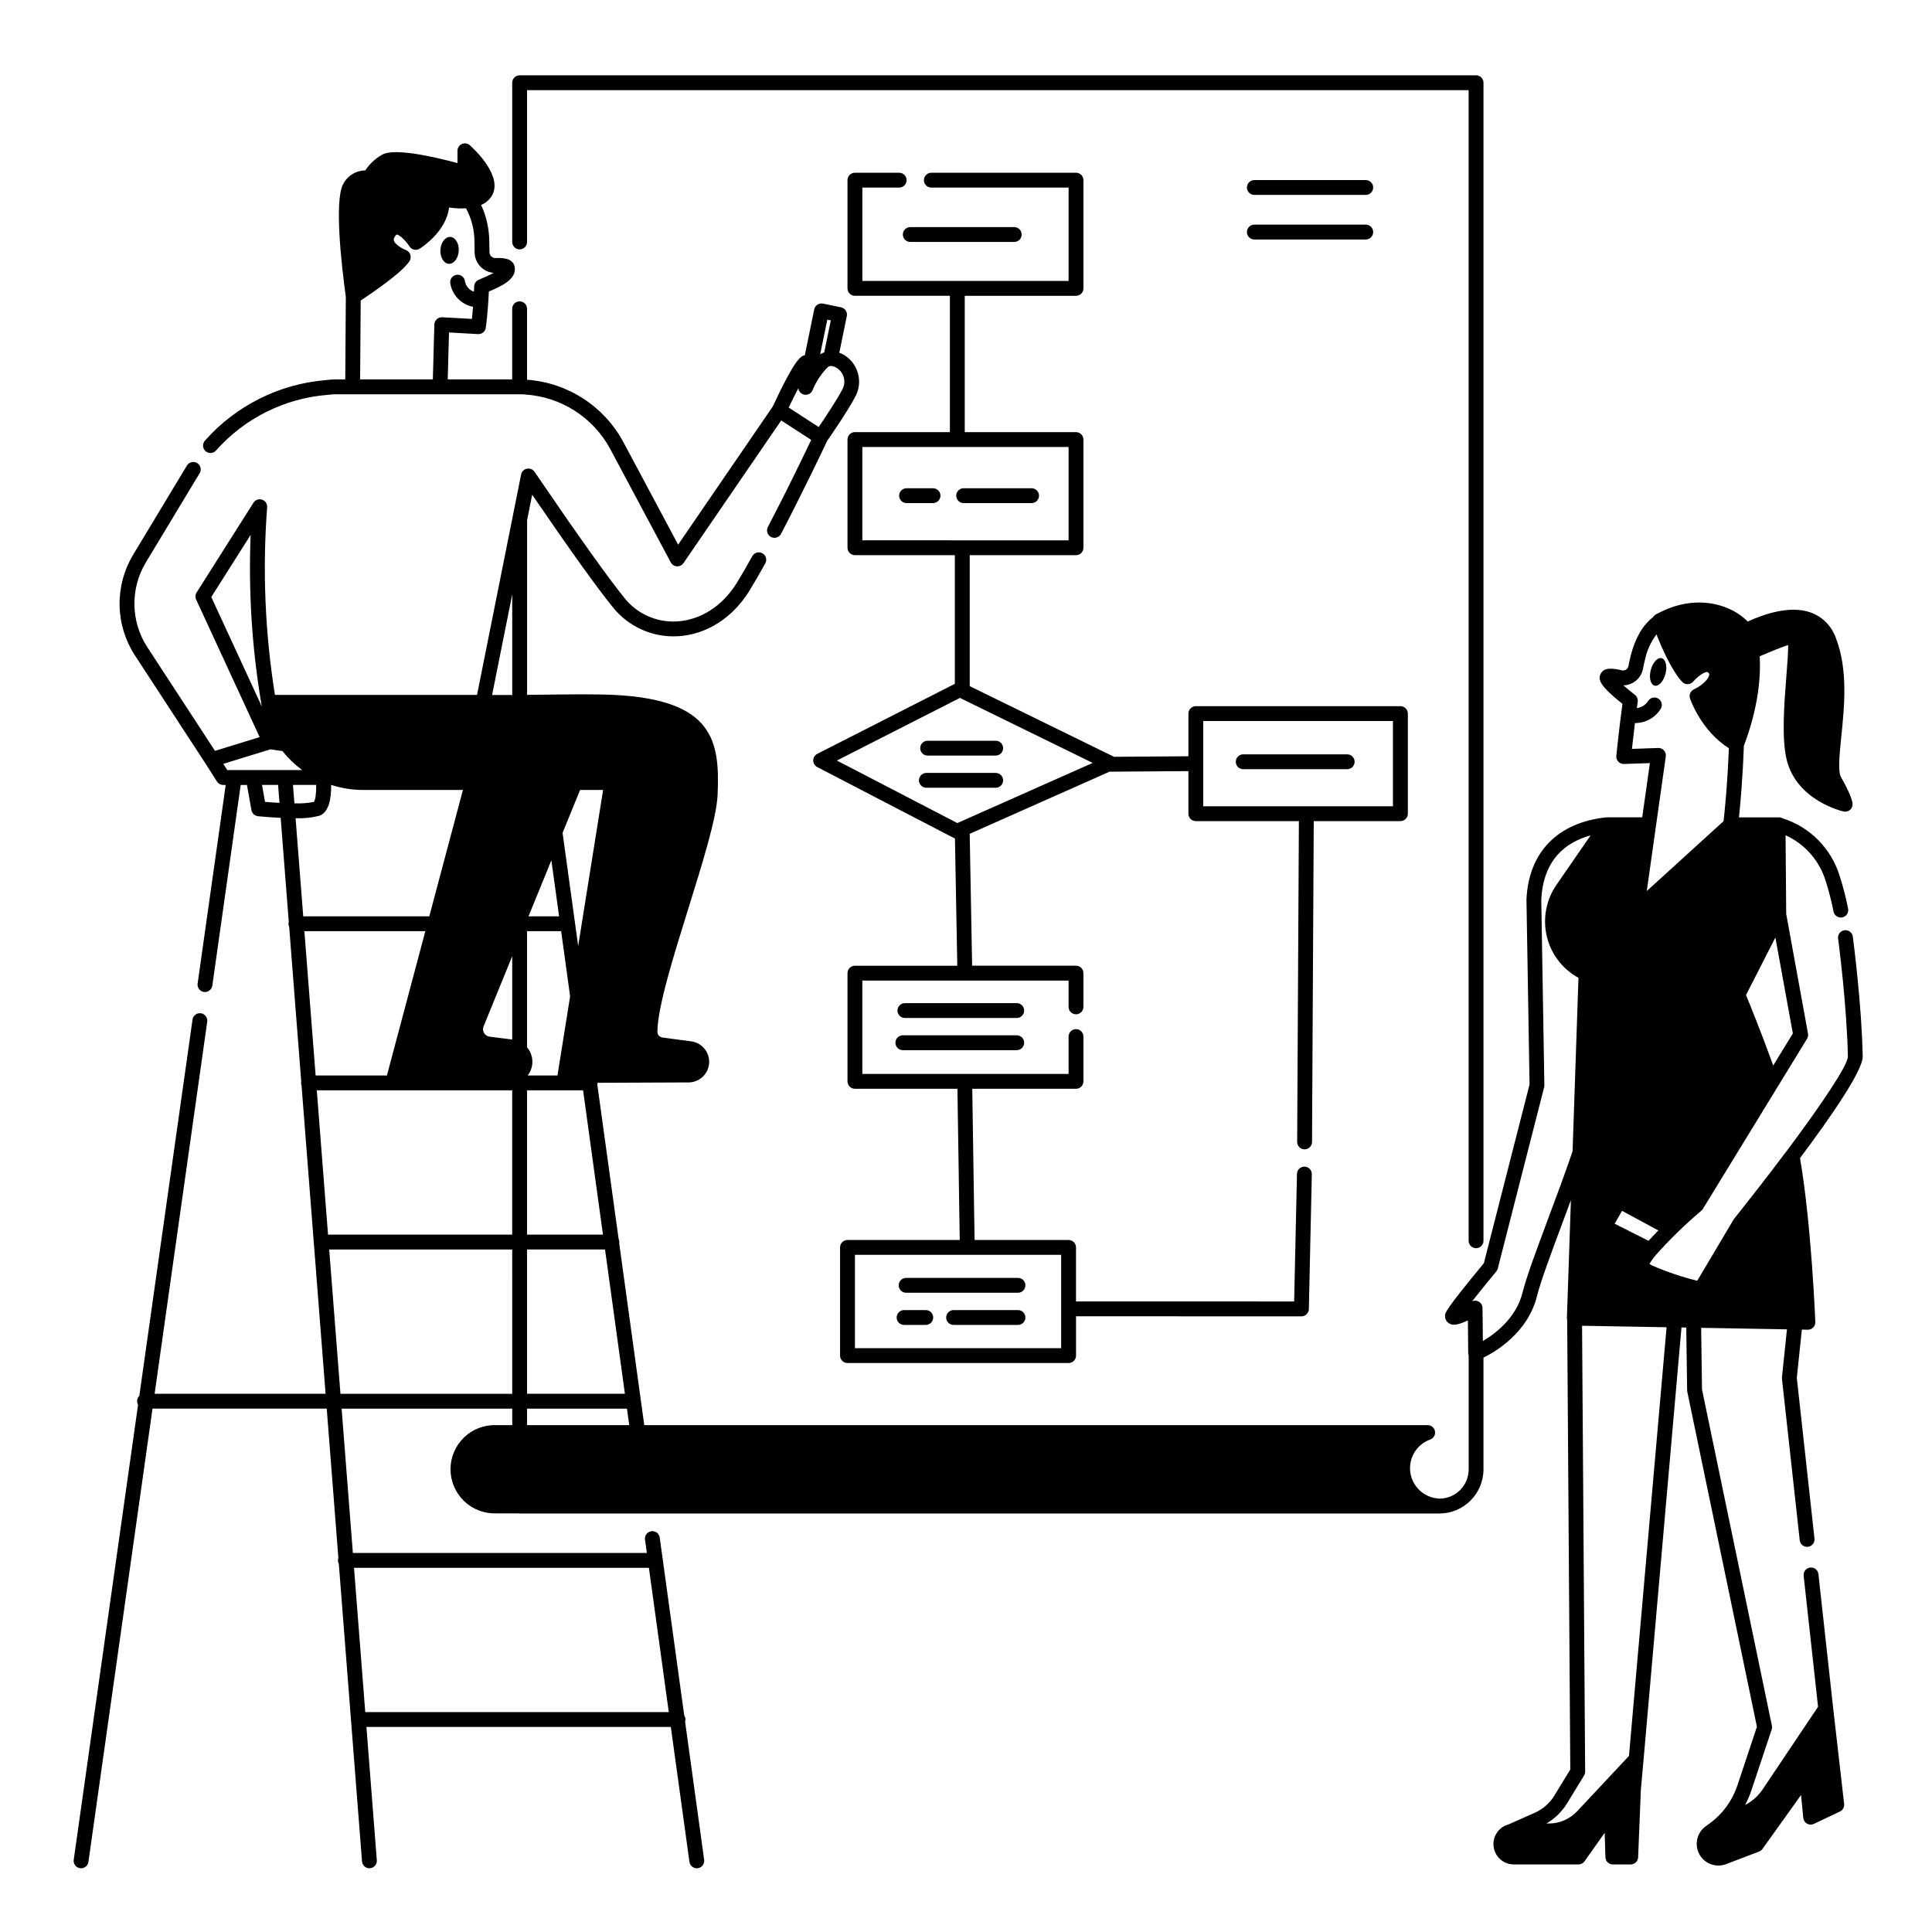 <?xml version="1.0" encoding="UTF-8"?>
<!-- Uploaded to: SVG Repo, www.svgrepo.com, Generator: SVG Repo Mixer Tools -->
<svg fill="#000000" width="800px" height="800px" version="1.1" viewBox="144 144 512 512" xmlns="http://www.w3.org/2000/svg">
 <path d="m533.2 472.82v-304.93h-249.52v40.227c0 1.086-0.883 1.969-1.969 1.969-1.086 0-1.969-0.883-1.969-1.969v-42.191c0-1.09 0.883-1.969 1.969-1.969h253.46c0.52 0 1.023 0.207 1.391 0.574 0.371 0.371 0.578 0.871 0.578 1.395v306.89c0 1.086-0.883 1.965-1.969 1.965s-1.969-0.879-1.969-1.965zm-45.438-26.219 0.457-84.996h-27.312c-1.09 0-1.969-0.883-1.969-1.969v-11.281l-20.898 0.148-37.059 16.469 0.641 34.953h27.531c0.52 0 1.02 0.207 1.391 0.574 0.367 0.371 0.574 0.871 0.574 1.395v8.934c0 1.086-0.879 1.965-1.965 1.965-1.09 0-1.969-0.879-1.969-1.965v-6.961l-54.656-0.004v24.734h54.656v-9.898c0-1.086 0.879-1.969 1.969-1.969 1.086 0 1.965 0.883 1.965 1.969v11.867c0 0.523-0.207 1.023-0.574 1.395-0.371 0.367-0.871 0.574-1.391 0.574h-27.492l0.609 40.07h24.914c0.52 0 1.023 0.207 1.391 0.574 0.367 0.371 0.578 0.871 0.578 1.391v14.32l57.809 0.012 0.75-33.812h-0.004c0.023-1.07 0.898-1.926 1.969-1.922h0.043c0.523 0.008 1.02 0.227 1.379 0.605 0.359 0.375 0.559 0.883 0.547 1.402l-0.789 35.738c-0.023 1.07-0.898 1.926-1.969 1.926l-59.73-0.012v10.414h0.004c0 0.523-0.207 1.023-0.578 1.391-0.367 0.371-0.867 0.578-1.391 0.578h-58.598c-1.086 0-1.969-0.883-1.969-1.969v-28.672c0-1.086 0.883-1.965 1.969-1.965h29.742l-0.609-40.07h-27.164c-1.09 0-1.969-0.879-1.969-1.969v-28.668c0-1.09 0.879-1.969 1.969-1.969h27.125l-0.621-33.75v-0.004c-0.113-0.031-0.227-0.07-0.332-0.121l-36.164-18.781h0.004c-0.656-0.34-1.066-1.016-1.062-1.754s0.418-1.41 1.074-1.746l36.457-18.555v-34.094l-26.48-0.004c-1.09 0-1.969-0.879-1.969-1.965v-28.672c0-1.086 0.879-1.969 1.969-1.969h25.168v-35.961c0-0.059 0.012-0.113 0.016-0.168h-25.191 0.004c-1.09 0-1.969-0.883-1.969-1.969v-28.672c0-1.086 0.879-1.969 1.969-1.969h11.723c1.09 0 1.969 0.883 1.969 1.969 0 1.086-0.879 1.969-1.969 1.969h-9.754v24.738h54.656v-24.738h-36.371c-1.09 0-1.969-0.883-1.969-1.969 0-1.086 0.879-1.969 1.969-1.969h38.34c0.52 0 1.02 0.211 1.391 0.578 0.367 0.367 0.574 0.871 0.574 1.391v28.676c0 0.523-0.207 1.023-0.574 1.391-0.371 0.371-0.871 0.578-1.391 0.578h-29.504c0 0.055 0.016 0.109 0.016 0.168v35.961h29.488c0.52 0 1.02 0.207 1.391 0.578 0.367 0.367 0.574 0.867 0.574 1.391v28.672c0 0.52-0.207 1.02-0.574 1.391-0.371 0.367-0.871 0.574-1.391 0.574h-28.172v34.703l38.117 18.668c0.035 0.016 0.059 0.047 0.098 0.062l19.742-0.145v-11.305c0-1.09 0.883-1.969 1.969-1.969h54.215c0.52 0 1.02 0.207 1.391 0.574 0.367 0.371 0.578 0.871 0.578 1.395v26.531-0.004c0 0.523-0.211 1.023-0.578 1.391-0.371 0.371-0.871 0.578-1.391 0.578h-22.969l-0.457 85.02c-0.004 1.082-0.883 1.957-1.965 1.957h-0.012c-0.523-0.004-1.023-0.215-1.391-0.586-0.367-0.371-0.57-0.871-0.566-1.395zm-60.578-159.41v-24.738h-54.656v24.734zm-1.969 189.35-54.652 0.004v24.734h54.652zm8.363-130.36-35.184-17.23-32.613 16.598 31.93 16.57zm79.566 11.492v-22.598h-50.273v22.594zm-36.727-162.02h29.52c1.09 0 1.969-0.879 1.969-1.965 0-1.09-0.879-1.969-1.969-1.969h-29.52c-1.086 0-1.969 0.879-1.969 1.969 0 1.086 0.883 1.965 1.969 1.965zm0 11.816h29.52c1.09 0 1.969-0.883 1.969-1.969s-0.879-1.969-1.969-1.969h-29.52c-1.086 0-1.969 0.883-1.969 1.969s0.883 1.969 1.969 1.969zm-91.184 0.648h27.551c1.09 0 1.969-0.879 1.969-1.969 0-1.086-0.879-1.965-1.969-1.965h-27.551c-1.086 0-1.969 0.879-1.969 1.965 0 1.09 0.883 1.969 1.969 1.969zm32.145 65.273h-17.996c-1.09 0-1.969 0.879-1.969 1.969 0 1.086 0.879 1.965 1.969 1.965h17.996c1.086 0 1.969-0.879 1.969-1.965 0-1.09-0.883-1.969-1.969-1.969zm-26.117 0h-7.012c-1.086 0-1.969 0.879-1.969 1.969 0 1.086 0.883 1.965 1.969 1.965h7.008c1.09 0 1.969-0.879 1.969-1.965 0-1.09-0.879-1.969-1.969-1.969zm-3.402 68.879c0 0.523 0.207 1.023 0.574 1.391 0.371 0.371 0.871 0.578 1.395 0.578h18.039c1.086 0 1.969-0.883 1.969-1.969 0-1.086-0.883-1.969-1.969-1.969h-18.039c-1.09 0-1.969 0.883-1.969 1.969zm20.008 6.562h-18.367c-1.09 0-1.969 0.879-1.969 1.965 0 1.09 0.879 1.969 1.969 1.969h18.367c1.086 0 1.969-0.879 1.969-1.969 0-1.086-0.883-1.965-1.969-1.965zm93.152-4.922h-27.551c-1.09 0-1.969 0.883-1.969 1.969 0 1.086 0.879 1.969 1.969 1.969h27.551c1.086 0 1.969-0.883 1.969-1.969 0-1.086-0.883-1.969-1.969-1.969zm-87.578 65.93h-29.637c-1.086 0-1.969 0.879-1.969 1.965 0 1.09 0.883 1.969 1.969 1.969h29.637c1.09 0 1.969-0.879 1.969-1.969 0-1.086-0.879-1.965-1.969-1.965zm0 8.527h-30.176c-1.086 0-1.969 0.879-1.969 1.969 0 1.086 0.883 1.969 1.969 1.969h30.176c1.09 0 1.969-0.883 1.969-1.969 0-1.09-0.879-1.969-1.969-1.969zm-29.309 68.223h29.637c1.09 0 1.969-0.879 1.969-1.969 0-1.086-0.879-1.965-1.969-1.965h-29.637c-1.086 0-1.969 0.879-1.969 1.965 0 1.09 0.883 1.969 1.969 1.969zm29.637 4.594h-17.055c-1.086 0-1.969 0.879-1.969 1.969 0 1.086 0.883 1.965 1.969 1.965h17.055c1.09 0 1.969-0.879 1.969-1.965 0-1.09-0.879-1.969-1.969-1.969zm-30.176 3.938h5.742v-0.004c1.086 0 1.969-0.879 1.969-1.965 0-1.09-0.883-1.969-1.969-1.969h-5.742c-1.086 0-1.969 0.879-1.969 1.969 0 1.086 0.883 1.965 1.969 1.965zm-120.65-281.21c1.34 0.074 2.516-1.461 2.625-3.426 0.109-1.965-0.887-3.621-2.231-3.695s-2.516 1.457-2.625 3.426 0.887 3.621 2.231 3.695zm84.543 69.766c4.953-9.48 9.715-19.367 11.492-23.105l-7.953-5.152-25.898 37.812c-0.367 0.535-0.977 0.855-1.625 0.855h-0.109c-0.688-0.039-1.305-0.43-1.629-1.039l-16.047-30.055c-4.535-8.418-13.105-13.883-22.648-14.449-0.125-0.008-0.25-0.027-0.371-0.059h-0.961-0.027-0.027-21.027-0.031-23.137-0.031-0.012-0.027-4.481c-0.711 0.004-1.426 0.059-2.133 0.156-11.375 0.91-21.961 6.184-29.535 14.719-0.34 0.398-0.824 0.645-1.348 0.684-0.523 0.039-1.043-0.133-1.438-0.477s-0.637-0.832-0.672-1.355c-0.035-0.523 0.141-1.039 0.488-1.434 8.219-9.289 19.707-15.039 32.066-16.047 0.852-0.117 1.711-0.18 2.57-0.184h2.562l0.152-21.832c-1.246-9.156-2.988-25.078-0.805-29.766l0.004 0.004c1.109-2.293 3.418-3.762 5.961-3.797 1.137-1.734 2.676-3.164 4.488-4.172 3.199-1.836 13.637 0.539 19.938 2.231v-3.254c0-0.777 0.457-1.48 1.168-1.797 0.711-0.316 1.539-0.188 2.117 0.332 1.523 1.371 8.953 8.461 5.738 13.527v0.004c-0.672 1.02-1.629 1.816-2.758 2.285 1.43 3.098 2.168 6.465 2.168 9.871l0.008 0.332c0.02 0.789 0.035 1.562 0.043 2.309l-0.004 0.004c0.004 0.426 0.184 0.836 0.492 1.133 0.305 0.289 0.715 0.445 1.137 0.426 1.508-0.047 4.602-0.145 5.055 2.363 0.57 3.32-3.68 5.148-6.785 6.484l-0.066 0.031c-0.281 6.121-0.793 9.469-0.816 9.613l0.004-0.004c-0.148 1.004-1.043 1.73-2.055 1.664l-7.691-0.43-0.34 12.434h17.086v-18.719c0-1.086 0.883-1.965 1.969-1.965 1.086 0 1.969 0.879 1.969 1.965v18.801c0.035 0.008 0.074 0.008 0.109 0.016v0.004c10.727 0.805 20.305 7.023 25.406 16.496l14.523 27.195 25.07-36.598c5.664-12.156 7.356-13.453 8.504-13.594l2.492-12.152c0.102-0.512 0.406-0.961 0.844-1.25 0.434-0.285 0.969-0.387 1.48-0.281l4.785 0.984-0.004-0.004c1.062 0.223 1.75 1.262 1.531 2.324l-1.992 9.715h-0.004c0.668 0.242 1.297 0.578 1.871 0.996 3.367 2.481 4.367 7.078 2.328 10.727-1.836 3.543-6.656 10.543-7.41 11.637-0.676 1.43-6.316 13.328-12.234 24.656-0.512 0.945-1.688 1.305-2.641 0.809-0.957-0.5-1.332-1.672-0.848-2.633zm-108.05-39.129h19.27l0.398-14.562c0.016-0.531 0.246-1.035 0.637-1.395s0.91-0.547 1.441-0.516l7.871 0.438c0.086-0.805 0.195-1.883 0.297-3.203-3.164-0.629-5.59-3.188-6.043-6.379-0.086-1.07 0.703-2.012 1.77-2.113 1.066-0.105 2.019 0.66 2.148 1.727 0.215 1.285 1.129 2.344 2.375 2.742 0.023-0.449 0.043-0.914 0.062-1.398h-0.004c0.027-0.73 0.461-1.387 1.121-1.703 0.348-0.164 0.789-0.352 1.27-0.562 0.617-0.266 1.801-0.777 2.809-1.312l0.004 0.004c-2.852-0.219-5.059-2.586-5.082-5.441-0.008-0.734-0.023-1.492-0.043-2.262l-0.008-0.328c0.043-3.168-0.727-6.289-2.227-9.074-1.508 0.074-3.016 0-4.508-0.219-0.711 6.438-7.461 10.715-7.785 10.922-0.914 0.57-2.117 0.297-2.695-0.613-0.93-1.441-2.606-3.125-3.367-3.129-0.102 0-0.297 0.191-0.484 0.473-0.426 0.652-0.316 0.988-0.27 1.133 0.316 0.984 2.086 2.074 3.184 2.496v0.004c0.547 0.211 0.973 0.656 1.16 1.215 0.188 0.559 0.113 1.168-0.195 1.668-1.863 2.981-9.871 8.445-12.957 10.484zm121.92-6.66v0.004c0.336-0.215 0.695-0.387 1.074-0.512l1.738-8.477-0.93-0.191zm-8.348 14.117 7.953 5.156c1.672-2.461 4.84-7.207 6.164-9.766h0.004c1.168-1.922 0.664-4.422-1.156-5.738-0.824-0.602-2-0.965-2.633-0.332l-0.004-0.004c-1.699 1.727-3.047 3.766-3.969 6.004-0.309 0.855-1.168 1.387-2.074 1.285-0.906-0.105-1.621-0.82-1.73-1.723-0.832 1.586-1.719 3.371-2.555 5.117zm231.35 66.422c-1.078-0.277-2.371 1.125-2.891 3.133s-0.066 3.863 1.008 4.141c1.078 0.281 2.371-1.125 2.894-3.133 0.52-2.008 0.062-3.856-1.016-4.137zm50.809 75.031c0.02 0.137 2.199 16.883 2.469 30.484 0.074 3.699-8.277 15.816-16.613 26.961 3.051 17.879 4.043 43.18 4.055 43.438 0.02 0.535-0.18 1.055-0.551 1.441-0.371 0.387-0.883 0.602-1.418 0.602h-0.039l-1.566-0.027-1.332 12.793 4.684 42.594c0.121 1.082-0.66 2.055-1.742 2.172-1.078 0.121-2.051-0.66-2.172-1.738l-4.707-42.805h0.004c-0.016-0.141-0.016-0.281 0-0.418l1.32-12.668h-0.035l-22.703-0.402 0.227 16.336 18.523 89.109v0.004c0.07 0.34 0.051 0.691-0.062 1.02l-5.387 16.156h0.004c-0.445 1.324-1 2.606-1.664 3.832l0.055-0.027h-0.004c0.406-0.211 0.801-0.445 1.184-0.699 0.086-0.055 0.168-0.117 0.25-0.176 0.348-0.246 0.684-0.508 1.008-0.789 0.035-0.031 0.07-0.059 0.105-0.086 0.34-0.309 0.664-0.633 0.969-0.977 0.074-0.082 0.145-0.164 0.211-0.246h0.004c0.305-0.352 0.59-0.723 0.852-1.105l14.707-21.926-3.82-34.734v-0.004c-0.113-1.074 0.668-2.039 1.742-2.16 1.078-0.117 2.047 0.656 2.172 1.73l3.898 35.441 2.918 25.484v0.004c0.094 0.836-0.352 1.641-1.113 2l-6.914 3.277c-0.578 0.273-1.258 0.25-1.812-0.066-0.559-0.316-0.93-0.883-0.988-1.523l-0.59-6.062-10.234 14.297v0.004c-0.227 0.312-0.539 0.551-0.902 0.688l-8.715 3.32c-2.695 1.031-5.738-0.094-7.109-2.637-1.371-2.539-0.645-5.703 1.699-7.391l1.02-0.738v0.004c3.418-2.488 5.981-5.977 7.332-9.984l5.215-15.652-18.453-88.777c-0.027-0.121-0.039-0.246-0.043-0.371l-0.23-16.645-1.27-0.023-10.047 114.55-0.711 7.871-0.73 17.988v0.004c-0.043 1.055-0.914 1.887-1.969 1.887h-4.731c-1.066 0-1.938-0.848-1.969-1.91l-0.191-6.477-5.336 7.555c-0.367 0.52-0.965 0.832-1.605 0.832h-17.152c-2.719-0.004-5.012-2.031-5.348-4.731s1.391-5.227 4.027-5.898l0.121-0.055 6.758-3.008v0.004c2.16-0.957 3.977-2.555 5.207-4.574l4.211-6.894-0.824-119.11c-0.051-0.184-0.078-0.371-0.074-0.562l1.062-31.219c-0.766 2.074-1.535 4.141-2.293 6.168-2.938 7.871-5.707 15.305-6.711 19.316-2.391 9.57-10.832 14.605-14.168 16.258v29.621c-0.012 6.453-5.246 11.684-11.699 11.688h-243.72c-0.121 0-0.246-0.012-0.367-0.035h-5.871c-3.168 0.102-6.246-1.082-8.523-3.285-2.277-2.207-3.566-5.242-3.566-8.41 0-3.172 1.289-6.207 3.566-8.41 2.277-2.203 5.356-3.391 8.523-3.285h4.273v-4.367h-45.219l2.981 38.242h77.914l-0.492-3.535c-0.148-1.078 0.605-2.07 1.68-2.219 1.078-0.148 2.07 0.602 2.219 1.68l0.77 5.594 0.043 0.305 5.684 41.238c0.332 0.488 0.418 1.105 0.23 1.668l5.047 36.598c0.148 1.074-0.605 2.07-1.684 2.219-1.074 0.148-2.07-0.605-2.219-1.684l-4.93-35.75h-80.668l2.754 35.324h0.004c0.039 0.523-0.129 1.035-0.469 1.434-0.34 0.395-0.82 0.641-1.344 0.684-0.051 0-0.098 0.008-0.156 0.008l0.004-0.004c-1.027 0-1.883-0.789-1.961-1.816l-6.148-78.859v0.004c-0.266-0.48-0.312-1.051-0.121-1.566l-3.082-39.566h-46.172l-16.984 120.12c-0.137 0.969-0.965 1.691-1.945 1.691-0.09 0.004-0.184-0.004-0.277-0.02-1.074-0.152-1.824-1.145-1.672-2.223l17.047-120.59c-0.434-0.762-0.297-1.723 0.332-2.34l14.102-99.738h-0.004c0.152-1.074 1.148-1.824 2.223-1.672 1.078 0.152 1.828 1.148 1.676 2.223l-13.941 98.617h45.309l-3.094-39.715h-0.004c-0.043-0.16-0.066-0.324-0.07-0.492 0-0.062 0.012-0.121 0.02-0.18l-3.219-41.312h-0.004c-0.137-0.348-0.164-0.73-0.086-1.094l-3.191-40.953c-0.199-0.418-0.238-0.895-0.109-1.336l-2.148-27.551c-2.731-0.133-5.117-0.348-6.004-0.434l0.004-0.004c-0.879-0.086-1.594-0.742-1.746-1.613l-1.191-6.668h-1.656l-7.519 53.184h0.004c-0.137 0.973-0.969 1.695-1.949 1.695-0.09 0-0.184-0.008-0.277-0.02-1.074-0.152-1.824-1.148-1.672-2.223l7.441-52.637h-0.66c-0.672 0-1.297-0.344-1.66-0.91l-3.016-4.738-18.773-28.762c-2.543-3.941-3.934-8.516-4.016-13.207-0.078-4.688 1.156-9.309 3.562-13.332l14.289-23.691c0.562-0.93 1.773-1.23 2.703-0.668 0.93 0.559 1.23 1.77 0.668 2.699l-14.289 23.691c-2.027 3.391-3.066 7.281-3 11.234 0.066 3.949 1.238 7.801 3.383 11.121l17.973 27.531 11.832-3.641-16.828-36.453c-0.281-0.605-0.234-1.312 0.125-1.879l15.066-23.785c0.484-0.762 1.422-1.098 2.281-0.812 0.855 0.285 1.41 1.113 1.344 2.016-1.262 16.598-0.57 33.289 2.066 49.727h53.555l11.68-58.406c0.156-0.777 0.762-1.387 1.539-1.543 0.777-0.16 1.57 0.164 2.019 0.82 11.277 16.566 19.484 28.078 23.715 33.293h-0.004c3.363 4.332 8.656 6.715 14.129 6.356 6.25-0.402 11.98-4.098 15.723-10.145 1.207-1.949 2.602-4.352 4.144-7.137v-0.004c0.527-0.949 1.727-1.293 2.676-0.766 0.953 0.523 1.297 1.723 0.77 2.676-1.574 2.844-3 5.301-4.242 7.305-4.422 7.144-11.281 11.52-18.816 12.004v-0.004c-6.738 0.414-13.254-2.5-17.438-7.801-4.027-4.957-11.18-14.934-21.281-29.695l-1.344 6.719v46.316l3.633-0.043c7.269-0.09 14.789-0.184 19.547 0.062 26.297 1.348 27.918 12.27 27.305 26.406-0.27 6.184-3.887 17.781-7.715 30.062-4.027 12.918-8.191 26.277-8.242 32.805l0.008-0.004c-0.004 0.77 0.562 1.418 1.324 1.52l7.648 1.016c2.848 0.383 4.914 2.902 4.731 5.769-0.188 2.867-2.559 5.102-5.43 5.113l-24.145 0.102v0.023 0.004c0 0.148-0.02 0.293-0.055 0.438l5.641 40.914c0.176 0.352 0.23 0.746 0.156 1.133l6.644 48.207h207.61c0.957 0 1.773 0.688 1.938 1.629 0.164 0.941-0.371 1.863-1.27 2.191-3.602 1.289-5.797 4.93-5.262 8.719 0.539 3.785 3.66 6.672 7.481 6.914 0.066 0.008 0.133 0.016 0.199 0.031h0.016c4.281 0 7.758-3.469 7.762-7.754v-30.188c-0.07-0.195-0.109-0.402-0.117-0.613l-0.09-8.676c-3.453 1.645-4.375 1.121-4.922 0.809h0.004c-0.719-0.406-1.156-1.172-1.145-1.996 0-0.809 0-1.508 10.297-13.973l12.109-47.363-0.816-48.875v-0.113c0.523-12.508 8.227-20.453 21.145-21.805h0.117c0.039 0 0.059-0.012 0.086-0.012h9.328l2.031-14.367-6.879 0.23 0.004 0.004c-0.566 0.016-1.113-0.211-1.504-0.625-0.387-0.414-0.578-0.977-0.52-1.543 0.008-0.07 0.695-6.828 1.629-13.762-5.848-4.688-6.547-6.312-5.816-7.891 0.957-2.059 3.781-1.426 5.652-1.004v0.004c0.387 0.09 0.789 0.02 1.121-0.195 0.328-0.215 0.551-0.547 0.625-0.93 0.195-1.016 0.395-1.91 0.582-2.656 1.18-4.703 3.148-8.121 5.934-10.305h0.004c0.176-0.305 0.434-0.555 0.742-0.727 8.996-4.953 16.164-3 19.637-1.395 1.758 0.801 3.356 1.914 4.719 3.281 4.312-1.988 11.035-4.277 16.445-2.484h-0.004c3.262 1.094 5.824 3.648 6.934 6.906 3.234 8.328 2.231 18.184 1.418 26.102-0.461 4.512-0.938 9.184-0.086 10.684 1.969 3.473 3.059 6.023 3.074 7.184h0.004c0.004 0.523-0.199 1.031-0.57 1.406-0.367 0.375-0.871 0.582-1.398 0.582-0.148 0-0.293-0.016-0.438-0.047-0.504-0.113-12.355-2.934-15.035-13.621-1.41-5.629-0.684-14.902-0.098-22.352 0.227-2.871 0.492-6.285 0.465-8.133-1.617 0.508-4.484 1.656-7.539 2.984 0.656 10.941-3.367 21.613-4.195 23.676-0.324 8.891-0.949 15.699-1.301 19.004h10.629c0.336 0 0.664 0.09 0.957 0.258 7.238 2.301 12.887 8.016 15.105 15.281 0.914 2.836 1.66 5.727 2.231 8.652 0.215 1.066-0.477 2.106-1.539 2.32-1.066 0.215-2.106-0.473-2.32-1.539-0.539-2.769-1.242-5.504-2.106-8.188-1.656-5.348-5.516-9.73-10.609-12.047l0.172 20.844 5.777 31.723v-0.004c0.086 0.477-0.004 0.965-0.258 1.379l-27.574 45.043h0.004c-0.109 0.18-0.246 0.34-0.406 0.477l-0.238 0.207c-0.035 0.035-0.062 0.066-0.098 0.098h-0.004c-4.141 3.523-8.035 7.324-11.66 11.379-0.016 0.02-0.027 0.047-0.043 0.066-0.656 0.746-1.242 1.547-1.75 2.398 0.082 0.055 0.176 0.109 0.273 0.164 0.031 0.02 0.059 0.035 0.09 0.055 0.125 0.07 0.266 0.145 0.41 0.215l0.047 0.027c3.836 1.656 7.801 2.992 11.855 3.996l5.434-9.152 4.188-7.055-0.004 0.004c0.051-0.082 0.102-0.156 0.16-0.227l0.152-0.188c0.465-0.582 0.93-1.172 1.398-1.758 2.387-3.012 7.231-9.172 12.254-15.867 0.02-0.027 0.051-0.047 0.07-0.07 9.152-12.234 16.223-22.715 16.27-25.078-0.266-13.375-2.418-29.914-2.441-30.078 0-0.043-0.055-0.473-0.156-1.211-0.145-1.074 0.609-2.066 1.688-2.211 1.078-0.145 2.066 0.609 2.215 1.688 0.105 0.797 0.156 1.25 0.156 1.25zm-330.83 81.664h-20.66v38.242h25.93zm-73.406-3.938h48.805v-38.238h-51.785zm-8.914-114.3c1.73 0.086 3.465-0.035 5.168-0.367 0.352-0.461 0.641-2.09 0.613-4.512h-6.16zm57.723 40.523-7.613 18.648c-0.211 0.574-0.148 1.207 0.168 1.727 0.316 0.523 0.855 0.867 1.457 0.945l5.988 0.75zm4.32-10.578h8.105l-2.047-14.836zm13.16 7.856 6.609-41.348h-6.098l-4.644 11.379zm-12.145 31.066c-0.078 1.188-0.508 2.32-1.238 3.258h7.93c-0.004-0.098 0-0.199 0.012-0.297l3.305-20.676-2.379-17.266h-9.027v30.781c0.992 1.164 1.492 2.672 1.398 4.199zm-28.359-34.984h-32.055l2.981 38.242h18.914c0.012-0.055 0.012-0.113 0.023-0.168zm41.805 42.176h-14.844v38.242h20.113zm-24.113-104.76c1.664 0.012 3.461 0.008 5.336-0.008v-26.668zm-61.008 3.07c-0.051-0.254-0.098-0.504-0.145-0.758v-0.02h-0.004c-0.004-0.008-0.004-0.016-0.008-0.023-2.481-14.762-3.43-29.738-2.824-44.695l-10.43 16.457zm-9.176 16.82h19.867c-1.965-1.438-3.727-3.125-5.242-5.027l-3.168-0.469-12.406 3.816-0.098 0.031zm13.84 8.688-0.371-4.754h-4.266l0.805 4.5c1.207 0.098 2.516 0.191 3.828 0.254zm4.266 4.07 2.027 26.004h33.406l8.914-33.488-26.398-0.004c-2.883 0.004-5.75-0.449-8.496-1.336h-0.031c0.051 3.781-0.633 7.269-3.117 8.176-2.059 0.523-4.184 0.742-6.305 0.648zm15.484 198.65 2.981 38.242h80.438l-5.269-38.242zm41.93-46.113-0.004-38.242h-48.5l2.981 38.242zm3.938 8.305 27.066-0.004-0.602-4.367h-26.469zm299.8-51.594-9.629-5.199-1.953 3.418 8.98 4.527c0.719-0.801 1.578-1.715 2.598-2.746zm35.641-52.211-4.629-25.426-7.785 15.254c1.008 2.445 4.035 9.895 7.215 18.668zm-35.68-75.652h0.066-0.004c0.57-0.004 1.113 0.246 1.488 0.676 0.375 0.43 0.543 1 0.461 1.566l-2.602 18.387-2.441 17.285 17.625-16.039 2.723-2.481c0.254-2.203 1.016-9.371 1.406-19.34-7.269-4.539-10.172-12.797-10.297-13.164l0.004-0.004c-0.328-0.953 0.121-2 1.039-2.422 2.289-1.055 3.949-2.848 4.066-3.859 0.016-0.141 0.039-0.336-0.375-0.656-0.566-0.438-2.641 1.008-3.879 2.453-0.367 0.426-0.895 0.676-1.453 0.688-0.562 0.02-1.102-0.211-1.484-0.621-2.762-2.961-5.383-8.953-6.805-12.562-1.492 1.977-2.535 4.262-3.043 6.688-0.172 0.684-0.352 1.512-0.539 2.461-0.488 2.492-2.648 4.301-5.188 4.348 0.789 0.688 1.793 1.531 3.062 2.527 0.551 0.43 0.828 1.125 0.734 1.816-0.078 0.566-0.156 1.129-0.23 1.695 1.262-0.164 2.383-0.895 3.043-1.98 0.617-0.879 1.824-1.102 2.715-0.5 0.891 0.602 1.133 1.809 0.543 2.707-1.449 2.324-4 3.731-6.738 3.723h-0.066c-0.336 2.738-0.613 5.188-0.797 6.852zm-22.695 106.88 1.562-45.969 0.004-0.004c-4.137-2.238-7.152-6.106-8.312-10.664-1.27-4.91-0.293-10.129 2.668-14.246l8.871-12.844c-6.43 1.77-12.613 6.305-13.086 17.152l0.816 49.082h0.004c0 0.172-0.02 0.348-0.062 0.52l-12.285 48.047c-0.074 0.281-0.207 0.539-0.395 0.766-2.223 2.688-4.562 5.574-6.402 7.91 0.605-0.266 1.301-0.207 1.855 0.148 0.555 0.359 0.895 0.973 0.898 1.633l0.09 8.758c3.34-1.969 8.832-6.121 10.504-12.809 1.055-4.223 3.738-11.414 6.84-19.738 2.129-5.691 4.484-12 6.43-17.742zm24.91 46.637-22.395-0.395 0.816 118.14 0.004-0.004c0.004 0.367-0.098 0.727-0.289 1.039l-4.5 7.375c-1.352 2.215-3.234 4.059-5.481 5.359h0.668c2.828-0.008 5.531-1.18 7.469-3.238l13.746-14.68z"/>
</svg>